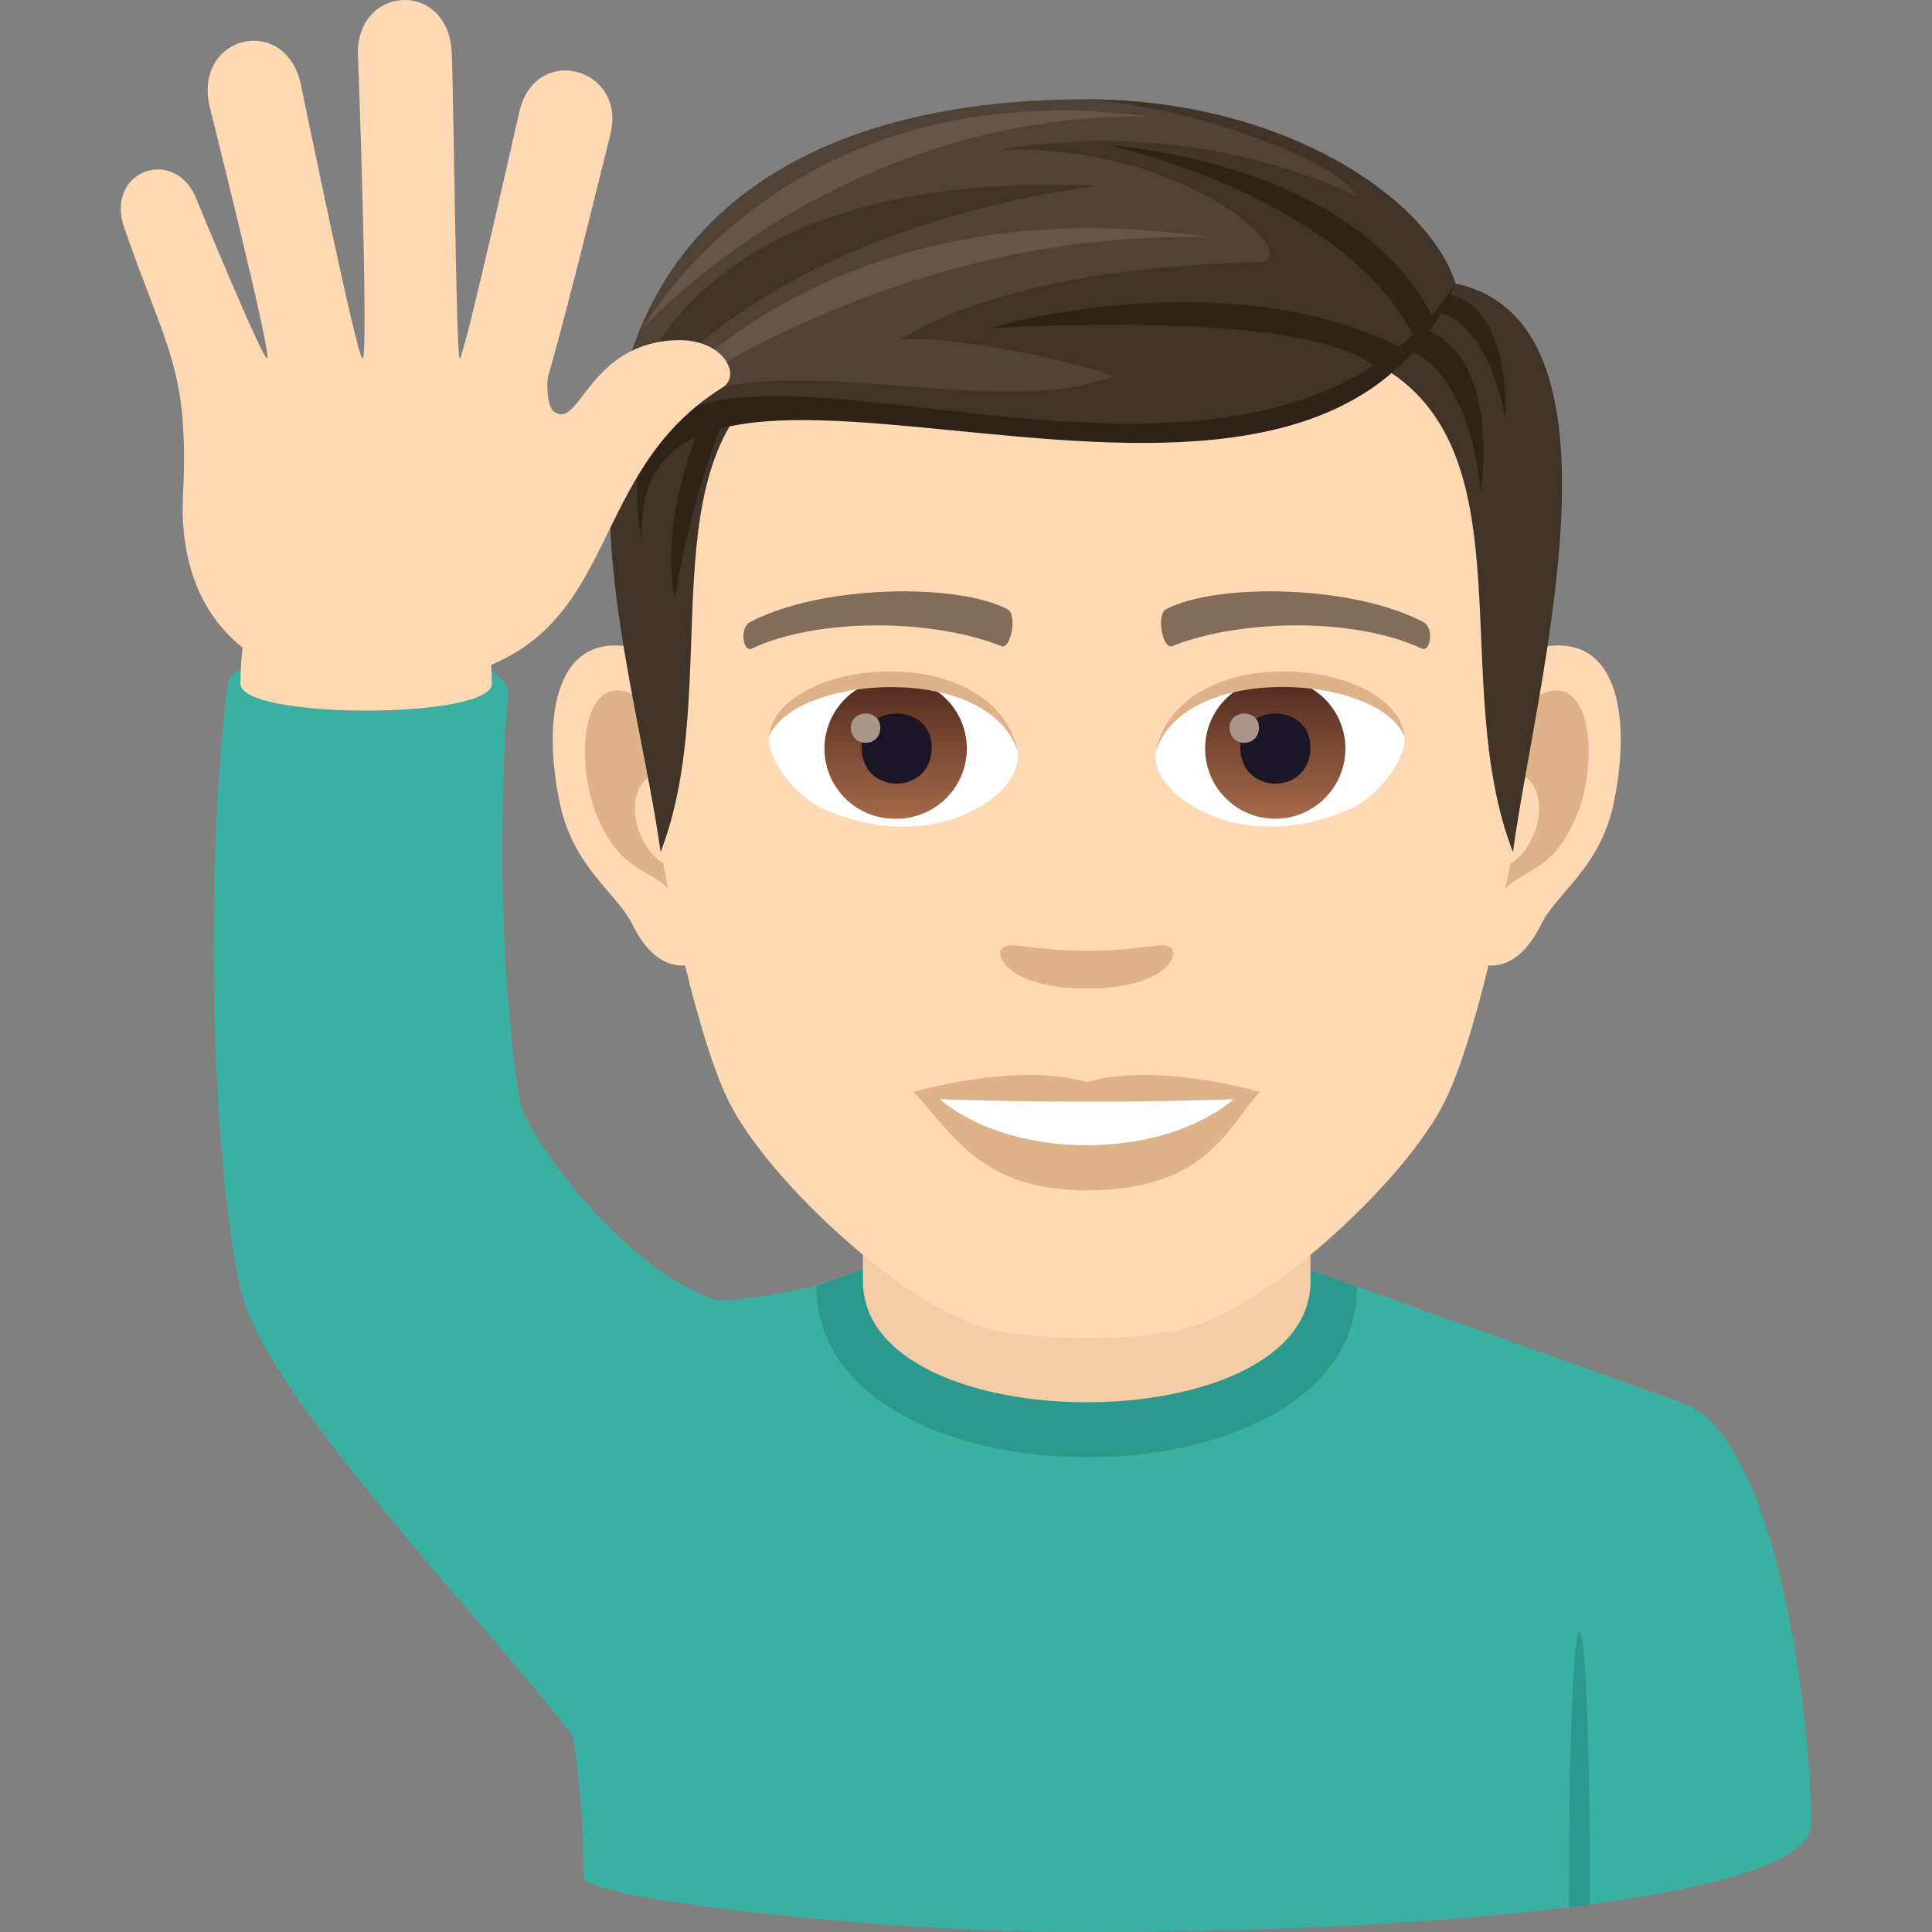 <svg xmlns="http://www.w3.org/2000/svg" xml:space="preserve" style="enable-background:new 0 0 64 64" viewBox="0 0 64 64"><rect x="0" y="0" width="64" height="64" fill="#808080" stroke="none"/><path d="M16.158 46.51c3.124-1.22 12.63-4.528 12.63-4.528l14.425.023 12.629 4.505C58.935 47.823 60 57.095 60 60.438c0 2.43-12.56 3.617-24.829 3.561-5.795-.026-15.838-1.055-15.838-1.827 0-11-5.57-14.724-3.175-15.66z" style="fill:#3ab0a2"/><path d="m43.213 42.005 1.742.619c0 7.544-17.91 7.524-17.91-.02l1.742-.622 14.426.023z" style="fill:#2b998d"/><path d="M43.414 36.798v5.64c0 5.353-14.828 5.353-14.828 0v-5.64h14.828z" style="fill:#f3cca8"/><path d="m51.972 63.177.695-.09c0-12.122-.695-12.032-.695.09z" style="fill:#2b998d"/><path d="M51.307 21.402c-2.369.286-4.08 8.213-2.589 10.307.21.29 1.43.758 2.335-1.089.502-1.023 1.948-1.876 2.397-3.986.574-2.703.216-5.517-2.143-5.232zm-30.613 0c2.37.286 4.08 8.213 2.589 10.307-.21.29-1.43.758-2.337-1.089-.5-1.023-1.947-1.876-2.395-3.986-.576-2.703-.216-5.517 2.143-5.232z" style="fill:#ffd8b4"/><path d="M51.244 22.92c-.619.195-1.294 1.137-1.659 2.701 2.16-.464 1.62 3.133-.258 3.2.018.361.042.733.087 1.124.903-1.312 1.824-.786 2.735-2.739.82-1.76.626-4.765-.905-4.286zm-28.828 2.697c-.367-1.562-1.04-2.502-1.659-2.697-1.529-.48-1.727 2.526-.906 4.286.911 1.952 1.832 1.426 2.738 2.739.043-.392.069-.765.083-1.127-1.858-.087-2.39-3.64-.256-3.201z" style="fill:#deb38a"/><path d="M36 6.158c-10.268 0-15.214 7.76-14.595 18.55.123 2.172 1.473 9.253 2.744 11.794 1.302 2.599 5.655 6.606 8.321 7.436 1.685.522 5.375.522 7.059 0 2.667-.83 7.023-4.837 8.323-7.436 1.275-2.541 2.62-9.62 2.742-11.794C51.217 13.92 46.27 6.158 36 6.158z" style="fill:#ffd8b4"/><path d="M47.156 20.61c-2.348-1.244-6.841-1.304-8.516-.436-.36.166-.122 1.343.18 1.232 2.331-.923 6.095-.942 8.28.079.29.132.412-.701.056-.874zm-22.311 0c2.348-1.244 6.84-1.304 8.516-.436.358.166.122 1.343-.18 1.232-2.336-.923-6.095-.942-8.281.079-.29.132-.41-.701-.055-.874z" style="fill:#826d58"/><path d="M38.771 31.386c-.293-.204-.98.111-2.77.111-1.788 0-2.477-.315-2.77-.111-.351.248.207 1.361 2.77 1.361s3.122-1.113 2.77-1.361z" style="fill:#deb38a"/><path d="M33.715 24.842c.087.68-.374 1.485-1.65 2.09-.811.384-2.501.835-4.718-.1-.993-.42-1.962-1.722-1.874-2.444 1.202-2.265 7.117-2.596 8.242.454z" style="fill:#fff"/><linearGradient id="a" x1="-1209.64" x2="-1209.64" y1="172.184" y2="171.477" gradientTransform="translate(7977.155 -1104.145) scale(6.57)" gradientUnits="userSpaceOnUse"><stop offset="0" style="stop-color:#a6694a"/><stop offset="1" style="stop-color:#4f2a1e"/></linearGradient><path d="M29.703 22.476a2.324 2.324 0 0 1 2.324 2.32 2.324 2.324 0 0 1-2.324 2.324 2.323 2.323 0 1 1 0-4.644z" style="fill:url(#a)"/><path d="M28.54 24.754c0 1.607 2.324 1.607 2.324 0 0-1.49-2.324-1.49-2.324 0z" style="fill:#1a1626"/><path d="M28.188 24.103c0 .673.973.673.973 0 0-.622-.973-.622-.973 0z" style="fill:#ab968c"/><path d="M33.727 24.931c-.944-3.028-7.38-2.58-8.254-.544.323-2.608 7.45-3.298 8.254.544z" style="fill:#deb38a"/><path d="M38.286 24.842c-.087.68.372 1.485 1.65 2.09.811.384 2.499.835 4.716-.1.996-.42 1.963-1.722 1.876-2.444-1.202-2.265-7.119-2.596-8.242.454z" style="fill:#fff"/><linearGradient id="b" x1="-1210.429" x2="-1210.429" y1="172.184" y2="171.477" gradientTransform="translate(7994.886 -1104.145) scale(6.57)" gradientUnits="userSpaceOnUse"><stop offset="0" style="stop-color:#a6694a"/><stop offset="1" style="stop-color:#4f2a1e"/></linearGradient><path d="M42.246 22.476a2.323 2.323 0 1 1-2.324 2.32c0-1.28 1.04-2.32 2.324-2.32z" style="fill:url(#b)"/><path d="M41.086 24.754c0 1.607 2.324 1.607 2.324 0 0-1.49-2.324-1.49-2.324 0z" style="fill:#1a1626"/><path d="M40.731 24.103c0 .673.974.673.974 0 0-.622-.974-.622-.974 0z" style="fill:#ab968c"/><path d="M38.274 24.931c.942-3.026 7.374-2.593 8.254-.544-.327-2.608-7.45-3.298-8.254.544z" style="fill:#deb38a"/><path d="m48.222 9.394-2.337 2.828c4.731 2.902 2.084 10.482 4.234 16.004.732-5.509 4.153-17.527-1.897-18.832zm-24.538 1.399 2.336 1.43c-4.73 2.902-1.99 10.481-4.138 16.003-.732-5.509-4.247-16.128 1.802-17.433z" style="fill:#403429"/><path d="M45.746 11.422c3.005-.011 3.303 4.899 3.303 4.899s.902-5.592-2.915-5.592l-.388.693zm-21.754 2.426c-1.205 2.942-1.63 5.965-1.63 5.965s-.636-2.118.881-5.86l.75-.105z" style="fill:#2e2319"/><path d="M46.943 10.277c2.349-.245 2.918 3.57 2.918 3.57s.322-4.44-2.661-4.142l-.257.572z" style="fill:#2e2319"/><path d="M48.22 9.394S44.72 3.29 35.954 3.29c-9.518 0-15.518 4.265-15.722 12.523 5.83-5.747 21.186 3.189 27.99-6.419z" style="fill:#4f4236"/><path d="M48.22 9.394c-.897-2.818-5.67-6.104-12.267-6.104 3.656.258 8.475 2.069 8.971 3.213 0 0-5.057-2.726-11.88-1.53C39.3 4.69 43.43 8.667 41.672 8.688c-1.713.021-8.074.235-11.849 2.562 2.428-.164 7.222 1.142 7.004 1.226-4.833 1.87-14.534-2.577-16.527 3.336 7.492-6.418 21.785 3.92 27.92-6.418z" style="fill:#403429"/><path d="M48.22 9.394c-5 11.824-27.478-1.399-26.955 8.502C18.97 6.535 40.823 20.549 48.22 9.394z" style="fill:#2e2319"/><path d="M46.852 11.165C44.474 6.5 36.765 4.82 36.765 4.82s8.06.46 10.714 5.72l-.627.625zm-1.222 1.057c-2.214-2.074-12.893-1.343-12.893-1.343s7.785-2.348 13.739.666l-.846.677z" style="fill:#2e2319"/><path d="M20.708 14.013s1.047-8.494 15.648-7.86c-12.004 1.665-15.648 7.86-15.648 7.86z" style="fill:#403429"/><path d="M21.61 13.526s5.785-7.57 18.485-5.662c-10.596-.309-18.484 5.662-18.484 5.662zm-.317-2.646s6.35-7.142 16.76-7.021c-12.028-1.6-16.76 7.021-16.76 7.021z" style="fill:#635547"/><path d="M36 35.847c-2.308-.68-5.732.323-5.732.323 1.304 1.418 2.258 3.262 5.732 3.262 3.98 0 4.657-2.093 5.733-3.262 0 0-3.425-1.006-5.733-.323z" style="fill:#deb38a"/><path d="M31.127 36.41c2.421 2.032 7.31 2.043 9.746 0-2.579.111-7.148.111-9.746 0z" style="fill:#fff"/><path d="M27.045 42.604s-2.872.607-3.367.442c-3.029-1.009-6.146-5.331-6.417-6.438-.222-.905-.97-6.562-.434-13.6.146-1.922-9.076-1.929-9.277-.363-.83 6.443-.5 16.732.517 20.4.944 3.407 8.733 11.514 10.906 14.467 2.028 2.755 3.705-9.24 8.072-14.908z" style="fill:#3ab0a2"/><path d="M16.292 22.65c0 1.187-8.326 1.187-8.326 0 0-7.805 8.326-7.53 8.326 0z" style="fill:#ffd8b4"/><path d="M22.456 11.268c-3 .065-3.258 3.068-4.129 2.346-.182-.148-.248-.88-.154-1.207.683-2.355 1.728-6.706 2.04-7.93.571-2.22-2.425-3.057-2.994-.837-.029.11-1.859 8.268-1.99 8.236-.12-.032-.21-9.283-.267-10.168-.147-2.447-3.301-2.182-3.098.262.008.099.355 9.906.147 9.906-.18 0-1.858-8.193-2.038-9.05-.5-2.398-3.58-1.672-3.027.714.023.092 2.096 8.336 1.902 8.336-.162 0-2.298-5.175-2.298-5.175-.664-1.92-3.102-1.084-2.436.839 1.414 4.085 2.156 4.677 1.947 8.882-.183 3.66 1.936 6.276 6.075 6.282 9.045.014 6.482-6.551 11.793-9.864.658-.41.025-1.602-1.473-1.572z" style="fill:#ffd8b4"/></svg>